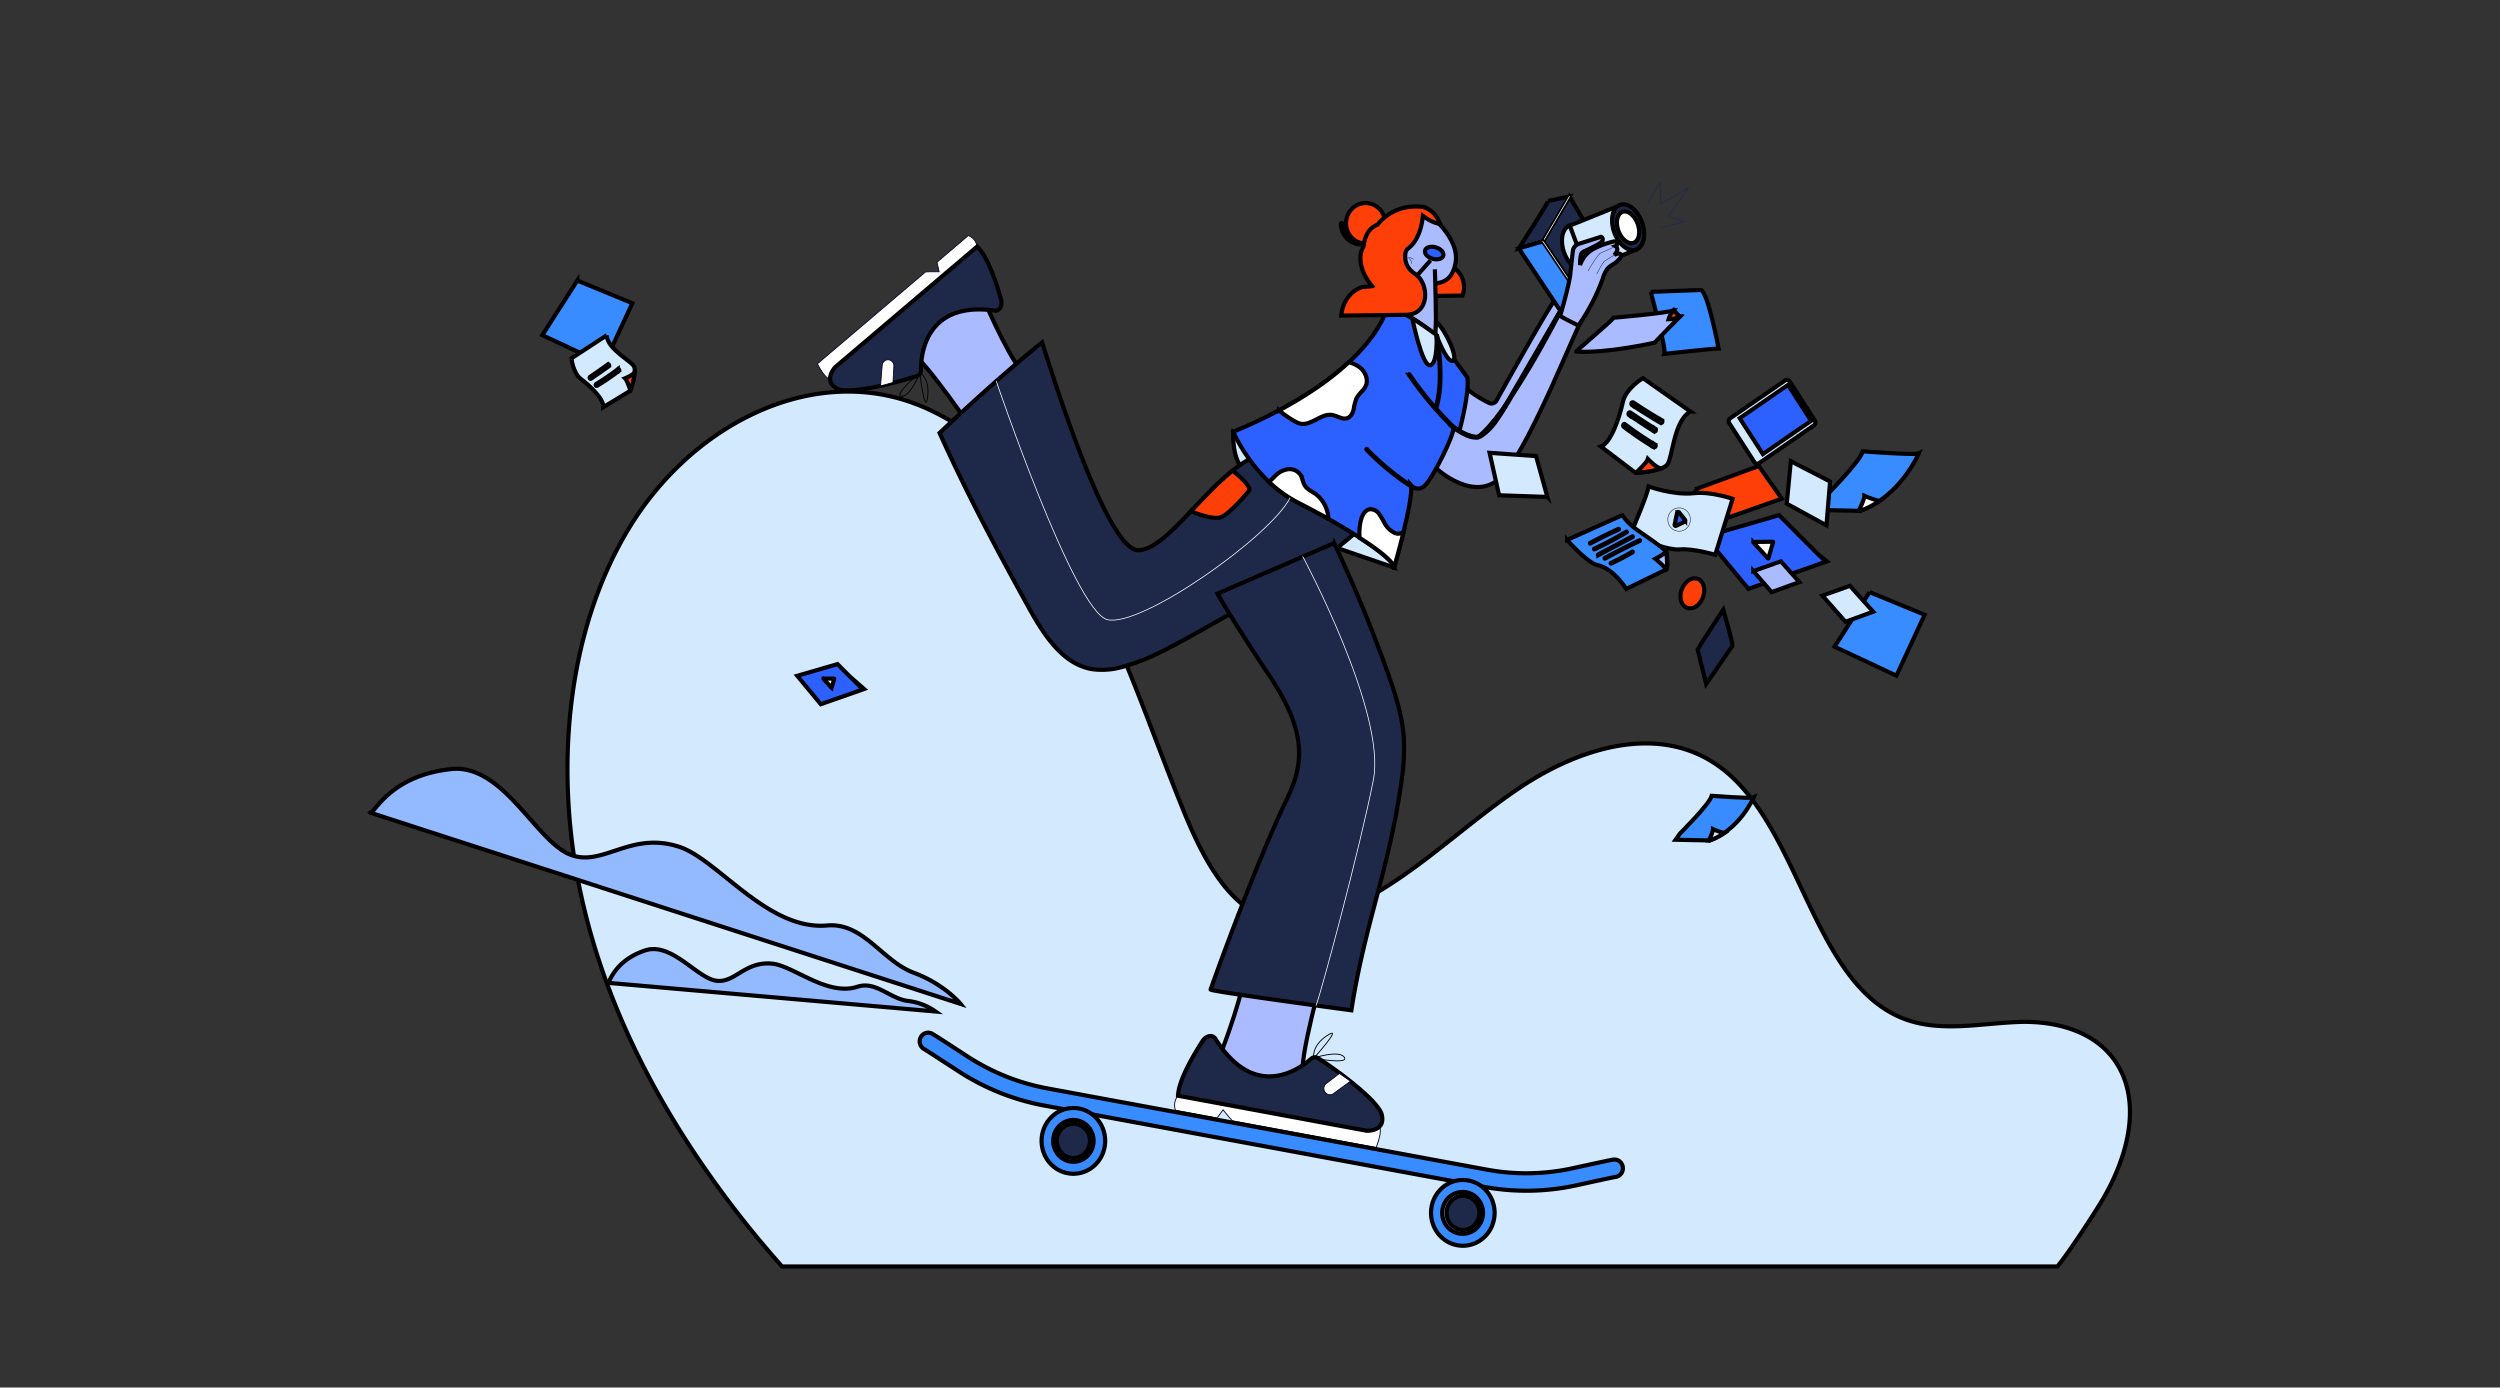 <svg width="600" height="333" xmlns="http://www.w3.org/2000/svg" fill="none">
 <rect width="100%" height="100%" fill="#333333" stroke="none"/>
 <g id="Layer_1">
  <title>Layer 1</title>
  <g stroke="null">
   <path stroke="null" fill="#D2E9FE" d="m187.699,303.952l306.084,0c2.685,-3.275 8.966,-12.825 11.162,-16.598c4.976,-8.646 8.514,-20.05 4.506,-29.387c-4.324,-10.062 -15.351,-13.026 -24.904,-12.692c-9.552,0.334 -19.451,2.728 -28.44,-1.111c-21.414,-9.156 -24.087,-46.175 -43.515,-60.221c-14.417,-10.407 -33.381,-4.63 -48.063,5.243c-14.681,9.873 -27.794,23.634 -43.845,29.825c-5.075,1.969 -10.574,3.141 -15.768,1.641c-10.175,-2.941 -16.315,-14.91 -20.862,-26.059c-7.92,-19.441 -14.481,-39.721 -24.375,-57.833c-9.893,-18.11 -23.789,-34.266 -41.307,-40.311c-24.675,-8.506 -52.65,5.802 -67.562,30.554c-14.91,24.751 -17.777,57.809 -11.473,87.257c6.304,29.448 21.026,55.584 38.481,77.9a236.114,244.176 0 0 0 9.881,11.792z"/>
   <path stroke="null" fill="#FF3F08" d="m348.216,63.854a5.417,5.602 0 0 1 2.784,7.078l-7.579,0.091l-0.059,-5.316l4.854,-1.853z"/>
   <path stroke="null" fill="#AABCFF" d="m341.836,50.549c0.382,0.273 8.813,6.331 7.455,12.788c-1.358,6.459 -6.609,4.393 -10.945,4.447c-4.336,0.054 -6.844,-6.852 -6.844,-6.852l6.997,-9.722l3.337,-0.661z"/>
   <path stroke="null" fill="#FF3F08" d="m327.761,58.478a4.713,4.874 0 1 0 -0.002,-9.748a4.713,4.874 0 0 0 0.002,9.748z"/>
   <path stroke="null" fill="#AABCFF" d="m344.376,64.631s0.422,13.543 0.181,15.846l-10.692,-7.394l9.458,-10.589m-106.825,10.279c0.211,0.486 6.826,15.9 10.721,18.585c3.895,2.686 -13,12.99 -13,12.99s-12.978,-19.167 -15.833,-19.836c-2.856,-0.668 11.573,-14.678 11.573,-14.678l6.539,2.939z"/>
   <path stroke="null" fill="#D2E9FE" d="m295.976,103.642s-0.417,6.331 2.485,9.113c2.902,2.783 5.146,-3.924 5.146,-3.924l-7.631,-5.189z"/>
   <path stroke="null" fill="#AABCFF" d="m292.828,253.247c0.235,-0.499 6.645,-17.163 6.08,-22.133c-0.563,-4.97 18.771,1.914 18.771,1.914s-6.257,22.169 -4.841,24.94c1.416,2.77 -18.834,1.591 -18.834,1.591l-1.175,-6.312z"/>
   <path stroke="null" fill="#D2E9FE" d="m334.582,136.213l-16.691,-5.735l12.624,-4.41l4.067,10.145z"/>
   <path stroke="null" fill="#FF3F08" d="m326.679,58.66a4.873,5.04 0 0 1 -4.871,-4.983a0.141,0.146 0 0 1 0.011,-0.065a0.157,0.162 0 0 1 0.148,-0.105c0.042,0 0.083,0.016 0.114,0.048c0.031,0.03 0.049,0.072 0.05,0.116a4.54,4.695 0 0 0 4.548,4.647l0.07,0a4.453,4.605 0 0 0 1.662,-0.347a0.17,0.176 0 0 1 0.212,0.097a0.159,0.165 0 0 1 -0.004,0.129a0.162,0.167 0 0 1 -0.091,0.09a4.805,4.969 0 0 1 -1.762,0.365l-0.088,0.006z"/>
   <path stroke="null" fill="#1E294A" d="m376.675,47.153l-6.38,10.772l9.148,13.554l5.346,-10.589l-8.114,-13.737z"/>
   <path stroke="null" fill="#1E294A" d="m371.541,48.221c0,0.505 -7.02,11.398 -7.02,11.398l5.78,-1.634l6.386,-10.833l-5.146,1.07l0,-0.001z"/>
   <path stroke="null" fill="#AABCFF" d="m374.96,77.189s-0.512,-6.488 -1.987,-4.86c-1.268,1.385 -11.05,18.834 -13.8,23.786a1.399,1.447 0 0 1 -1.763,0.608a28.724,29.705 0 0 1 -5.252,-3.299l-5.588,11.252l8.648,3.646s6.157,-6.763 7.497,-9.508l0.275,0.091l11.968,-21.714z"/>
   <path stroke="null" fill="#1E294A" d="m310.201,108.929c-14.171,-5.292 -27.418,22.625 -36.888,23.13c-6.463,0.346 -17.073,-30.305 -23.195,-49.893c-9.048,7.242 -19.134,16.568 -24.622,21.75c6.527,14.442 13.301,27.249 21.562,42.19c3.524,6.336 7.978,13.238 14.939,14.477c2.467,0.351 4.977,0.17 7.373,-0.528a52.288,54.073 0 0 0 9.988,-3.956c3.266,-1.634 6.462,-3.426 9.641,-5.224l11.902,-6.707c8.225,-4.636 16.908,-9.721 24.039,-16.004c0.048,-0.011 2.163,-12.929 -14.74,-19.235z"/>
   <path stroke="null" fill="#1E294A" d="m320.192,130.338a320.669,331.617 0 0 1 12.766,30.841c1.857,5.194 3.601,10.51 3.96,16.033a47.851,49.485 0 0 1 -0.588,10.462c-2.997,21.185 -8.689,33.658 -12.003,54.796c0,0 -33.939,-4.545 -33.787,-4.983c0.153,-0.437 10.111,-28.604 18.437,-45.973c4.036,-8.432 4.588,-16.033 -4.302,-29.326c-8.888,-13.294 -12.49,-19.709 -12.49,-19.709l28.006,-12.139z"/>
   <path stroke="null" fill="#2C60FF" d="m346.398,61.359c0.203,-0.76 -0.613,-1.657 -1.823,-2.003c-1.211,-0.347 -2.356,-0.011 -2.56,0.748c-0.203,0.761 0.612,1.657 1.823,2.004c1.211,0.346 2.356,0.01 2.56,-0.749z"/>
   <path stroke="null" fill="#FF3F08" d="m293.044,124.117c2.48,-1.033 6.856,-6.52 6.856,-6.52c0.1,-1.087 -2.468,-3.353 -4.048,-4.641c-3.524,2.789 -6.88,6.433 -10.064,9.793c2.52,0.929 5.816,1.975 7.255,1.367z"/>
   <path stroke="null" fill="#D2E9FE" d="m405.695,98.764l-11.386,-8.008s-4.112,2.431 -4.817,5.712c-0.705,3.28 -2.762,9.854 -5.287,10.698l8.342,6.325s6.362,-0.304 7.637,-2.041c1.274,-1.738 1.474,-10.42 5.51,-12.686z"/>
   <path stroke="null" fill="#FF3F08" d="m392.602,113.491c0.499,-0.03 4.036,-0.254 6.181,-1.111c-0.917,0.285 -3.29,-2.218 -3.29,-2.218c-0.252,0.887 -2.584,3.019 -2.89,3.329z"/>
   <path stroke="null" fill="#fff" d="m391.69,97.202a142.982,147.864 0 0 0 6.804,4.254l0.328,-0.608l-0.299,-0.165c-0.365,-0.206 -0.694,0.371 -0.323,0.608l0.294,0.171c0.364,0.206 0.693,-0.371 0.328,-0.608a125.161,129.435 0 0 1 -6.803,-4.254c-0.353,-0.237 -0.676,0.347 -0.329,0.608l0,-0.006zm-0.699,2.4c1.959,1.324 3.938,2.627 5.939,3.907l0.329,-0.608l-0.271,-0.17c-0.359,-0.225 -0.682,0.358 -0.329,0.608l0.271,0.17c0.359,0.224 0.682,-0.352 0.329,-0.608a181.976,188.189 0 0 1 -5.946,-3.876c-0.346,-0.237 -0.676,0.341 -0.323,0.608l0,-0.03zm-1.291,2.837a77.867,80.526 0 0 0 7.167,4.861l0.329,-0.608l-0.441,-0.195c-0.382,-0.17 -0.717,0.408 -0.329,0.608l0.441,0.195c0.376,0.17 0.699,-0.353 0.329,-0.608a77.45,80.094 0 0 1 -7.167,-4.861c-0.342,-0.261 -0.665,0.323 -0.329,0.577l0,0.03zm-249.187,-12.747a98.129,101.479 0 0 0 4.701,-3.462l-0.289,-0.389l-0.187,0.157c-0.241,0.195 0.093,0.535 0.328,0.341l0.195,-0.152c0.211,-0.17 -0.071,-0.553 -0.289,-0.382a78.1,80.766 0 0 1 -4.699,3.462c-0.252,0.171 0,0.608 0.235,0.42l0.006,0.005z"/>
   <path stroke="#fff" stroke-linecap="round" stroke-miterlimit="10" stroke-width="0.178" d="m376.675,47.153l-6.374,10.833l-5.78,1.634"/>
   <path stroke="null" fill="#398CFF" d="m364.52,59.619l10.58,15.887l4.342,-4.028l-9.148,-13.554l-5.774,1.695z"/>
   <path stroke="#fff" stroke-linecap="round" stroke-miterlimit="10" stroke-width="0.178" d="m370.294,57.931l7.356,10.9"/>
   <path stroke="null" fill="#AABCFF" d="m344.338,112.1s10.229,9.867 17.008,1.27c6.78,-8.597 16.668,-34.145 18.265,-36.513c1.597,-2.37 -4.248,-4.254 -4.823,-2.771c-0.575,1.482 -12.978,25.474 -20.122,30.828c0,0 -4.112,0 -7.495,-4.479c-2.797,-3.718 -2.833,11.666 -2.833,11.666z"/>
   <path stroke="null" fill="#2C60FF" d="m332.788,74.122s-3.232,15.499 -36.813,29.52c0,0 4.848,11.587 15.687,17.055c10.838,5.468 22.782,13.05 22.912,15.516c0,0 4.664,-16.051 4.082,-19.738c0,0 1.534,1.822 3.408,-0.043s6.932,-11.926 6.803,-13.889l1.381,0.918s2.573,-9.412 1.886,-12.929l-7.438,-10.086s-7.549,-6.294 -11.908,-6.325z"/>
   <path stroke="null" fill="#fff" d="m326.162,88.028a7.257,7.504 0 0 0 -2.462,-1.075c-3.789,3.523 -9.153,7.49 -16.725,11.544a23.082,23.87 0 0 0 3.524,2.472c0.439,0.286 0.914,0.51 1.41,0.668c2.655,0.741 5.112,-2.491 7.82,-2.042c1.263,0.213 2.503,1.215 3.702,0.736c0.817,-0.328 1.251,-1.252 1.457,-2.133c0.124,-0.904 0.355,-1.79 0.687,-2.637c0.588,-1.136 1.763,-1.852 2.25,-3.037c0.646,-1.567 -0.264,-3.505 -1.662,-4.497zm8.417,48.185s1.175,-4.033 2.268,-8.506c-0.528,0.304 -1.134,0.429 -1.733,0.36a5.296,5.476 0 0 1 -2.767,-2.431a19.729,20.403 0 0 0 -1.37,-2.315a2.583,2.671 0 0 0 -2.279,-1.094c-1.175,0.208 -1.826,1.538 -2.109,2.747a12.172,12.587 0 0 0 -0.282,4.1c4.8,3.075 8.202,5.827 8.271,7.139zm-15.756,-11.822a7.647,7.908 0 0 0 -2.991,-5.778c-0.917,-0.656 -2.044,-1.087 -2.655,-2.053c-0.499,-0.79 -0.588,-1.823 -1.058,-2.595a3.212,3.322 0 0 0 -3.085,-1.336a5.518,5.707 0 0 0 -3.073,1.665c-0.441,0.482 -0.912,0.934 -1.41,1.355a30.259,31.292 0 0 0 7.109,5.049c2.38,1.215 4.818,2.509 7.173,3.84a1.337,1.382 0 0 1 -0.011,-0.146z"/>
   <path stroke="null" fill="#D2E9FE" d="m338.933,76.345s2.35,11.544 4.254,11.319c1.904,-0.224 1.593,-7.132 1.593,-7.132s2.349,6.368 3.841,6.075c1.492,-0.291 -1.369,-6.993 -3.988,-9.502l-0.13,3.081l-2.732,-1.927l-2.838,-1.914z"/>
   <path stroke="null" fill="#fff" d="m338.135,89.949a81.133,83.903 0 0 0 10.452,12.485c0.076,0.073 0.193,-0.042 0.118,-0.122a80.383,83.127 0 0 1 -10.428,-12.448c-0.059,-0.091 -0.2,0 -0.141,0.085zm-10.184,17.941a59.093,61.11 0 0 0 10.646,8.816c0.088,0.061 0.17,-0.085 0.076,-0.146a59.309,61.334 0 0 1 -10.61,-8.792c-0.071,-0.072 -0.189,0.043 -0.113,0.122z"/>
   <path stroke="null" fill="#fff" d="m344.749,80.562c0.793,5.736 1.421,11.659 -0.176,17.315c0,0.104 0.129,0.146 0.158,0.043c1.604,-5.681 0.97,-11.641 0.176,-17.401c0,-0.109 -0.17,-0.066 -0.158,0.043z"/>
   <path stroke="null" fill="#FF3F08" d="m341.349,49.649c-7.291,-0.808 -10.71,4.254 -10.71,4.254c-2.262,0.844 -3.114,3.038 -3.391,5.274c-1.121,1.548 -1.369,5.431 2.069,9.496c-0.165,0.067 -2.21,0.163 -2.409,0.23c-4.788,1.677 -5.012,6.841 -5.012,6.841l15.593,-0.194c5.715,-0.067 5.604,-7.516 2.108,-9.825c-2.467,-1.634 -2.479,-3.857 -2.279,-5.018a1.677,1.734 0 0 1 0.652,-1.087c2.485,-1.877 3.29,-5.468 3.526,-7.801c2.62,1.944 4.112,1.877 4.112,1.877c-1.304,-3.427 -3.813,-3.962 -4.206,-4.041l-0.053,-0.006z"/>
   <path stroke="null" fill="#fff" d="m348.786,102.58a14.078,14.558 0 0 0 2.779,1.706c0.876,0.49 1.858,0.747 2.855,0.748c0.817,-0.061 1.545,-0.718 2.168,-1.215a13.653,14.119 0 0 0 2.35,-2.576a60.992,63.075 0 0 0 4.065,-6.568l8.918,-15.384l2.732,-4.714c0.053,-0.091 -0.088,-0.176 -0.141,-0.085l-6.522,11.252c-2.238,3.864 -4.464,7.734 -6.733,11.579c-1.433,2.431 -2.937,5.049 -5.228,6.72a3.729,3.856 0 0 1 -1.498,0.803a4.284,4.431 0 0 1 -2.021,-0.341a13.221,13.672 0 0 1 -3.601,-2.047c-0.082,-0.067 -0.2,0.054 -0.118,0.122l-0.005,0z"/>
   <path stroke="#1E294A" stroke-miterlimit="10" stroke-width="0.178" d="m395.443,48.963l3.014,-5.249l0.059,5.205l6.686,-3.827l-4.823,6.915l4.018,1.196l-5.816,1.465"/>
   <path stroke="#fff" stroke-linecap="round" stroke-miterlimit="10" stroke-width="0.178" d="m312.679,133.589s20.092,37.468 16.937,53.568c-3.155,16.1 -12.607,51.381 -13.759,54.134m-76.755,-149.816s18.7,55.141 26.631,57.231c7.931,2.09 38.98,-19.8 43.856,-29.163"/>
   <path stroke="null" fill="#FF3F08" d="m406.836,117.434c0.159,0.498 4.764,7.898 4.764,7.898l16.028,-5.656l-5.523,-7.837l-15.269,5.595z"/>
   <path stroke="null" fill="#2C60FF" d="m438.19,134.828c-0.217,-0.109 -11.209,-11.197 -11.209,-11.197l-17.766,5.152l10.399,12.54l18.576,-6.495z"/>
   <path stroke="null" fill="#D2E9FE" d="m391.832,126.991s3.526,-8.178 3.849,-10.249c0,0 5.875,2.181 10.886,1.622c4.047,-0.456 9.258,1.343 9.258,1.343l-4.171,13.445s-5.253,-1.568 -8.554,-1.289c-2.279,0.189 -8.789,-1.513 -11.268,-4.873z"/>
   <path stroke="#070627" stroke-miterlimit="10" stroke-width="0.211" fill="#fff" d="m234.511,59.188a3.278,3.39 0 0 0 -2.115,-2.661l-7.52,6.398l0.512,2.309s-2.35,-0.049 -3.278,0.042l-25.938,22.042s1.662,3.353 2.938,3.645c1.274,0.292 33.74,-27.601 33.74,-27.601l1.662,-4.174z"/>
   <path stroke="null" fill="#1E294A" d="m200.889,93.26c3.073,1.646 15.627,-1.823 19.253,-3.038a1.291,1.336 0 0 0 0.88,-1.276c-0.034,-3.645 0.994,-16.72 17.696,-14.405a1.343,1.389 0 0 0 1.381,-0.747c0.274,-0.565 0.335,-1.215 0.17,-1.823c-1.058,-3.913 -3.219,-10.431 -5.757,-12.783l-34.075,28.944s-3.014,3.269 0.452,5.128z"/>
   <path stroke="#070627" stroke-miterlimit="10" stroke-width="0.211" fill="#fff" d="m214.319,91.796l0.217,-3.937a1.41,1.458 0 1 0 -2.819,-0.115l-0.388,4.86c0.976,-0.23 2.074,-0.547 2.991,-0.808z"/>
   <path stroke="#000" stroke-miterlimit="10" stroke-width="0.211" d="m220.736,89.426s1.262,10.589 1.885,5.949c0.623,-4.642 -1.885,-5.949 -1.885,-5.949z"/>
   <path stroke="#000" stroke-miterlimit="10" stroke-width="0.211" d="m220.824,89.354s-6.733,5.723 -4.37,5.771c2.068,0.043 4.37,-5.771 4.37,-5.771z"/>
   <path stroke="#070627" stroke-miterlimit="10" stroke-width="0.216" fill="#fff" d="m282.734,262.955a3.36,3.475 0 0 0 -0.617,3.499l9.988,1.86l1.433,-1.962s1.557,1.956 2.25,2.642l34.486,6.404s1.457,-3.591 0.858,-4.831c-0.6,-1.239 -44.063,-9.027 -44.063,-9.027l-4.336,1.415z"/>
   <path stroke="null" fill="#1E294A" d="m331.636,267.585c-0.804,-3.603 -11.938,-11.544 -15.344,-13.639a1.362,1.409 0 0 0 -1.582,0.139c-2.773,2.431 -13.512,10.359 -23.023,-4.794a1.411,1.46 0 0 0 -1.503,-0.608a2.593,2.681 0 0 0 -1.528,1.094c-2.245,3.47 -5.84,9.582 -5.922,13.196l45.237,8.403s4.577,0.273 3.666,-3.791z"/>
   <path stroke="#070627" stroke-miterlimit="10" stroke-width="0.216" fill="#fff" d="m321.463,257.621l-3.173,2.431a1.429,1.477 0 0 0 -0.551,1.004a1.429,1.477 0 0 0 0.304,1.11a1.476,1.527 0 0 0 2.063,0.254l4.013,-2.934c-0.864,-0.606 -1.857,-1.294 -2.655,-1.865z"/>
   <path stroke="#000" stroke-miterlimit="10" stroke-width="0.216" d="m315.298,253.975s7.291,-8.098 3.303,-5.504c-3.989,2.595 -3.303,5.504 -3.303,5.504z"/>
   <path stroke="#000" stroke-miterlimit="10" stroke-width="0.216" d="m315.18,253.957s8.941,1.658 7.39,-0.297c-1.362,-1.713 -7.39,0.297 -7.39,0.297z"/>
   <path stroke="null" fill="#398CFF" d="m376.098,129.585l13.265,-5.936a12.694,13.128 0 0 0 3.249,3.299c2.279,1.684 7.05,4.764 7.368,5.657c0,0 0.382,3.36 0,4.033l-9.694,4.703s-2.938,-4.86 -6.88,-5.711c-2.527,-0.577 -7.308,-6.046 -7.308,-6.046z"/>
   <path stroke="null" fill="#AABCFF" d="m399.933,136.633c0.382,-0.675 0,-4.035 0,-4.035a0.563,0.582 0 0 0 -0.059,-0.11c-0.82,0.617 -1.689,1.158 -2.598,1.623a23.081,23.869 0 0 1 2.656,2.522z"/>
   <path stroke="null" fill="#D2E9FE" d="m428.393,91.323l-13.145,9.062a0.818,0.846 0 0 0 -0.226,1.171l6.036,9.363a0.818,0.846 0 0 0 1.132,0.234l13.145,-9.063a0.818,0.846 0 0 0 0.226,-1.171l-6.036,-9.362a0.815,0.843 0 0 0 -1.132,-0.234z"/>
   <path stroke="null" fill="#2C60FF" d="m429.127,92.378l-11.595,7.993l5.55,8.61l11.595,-7.994l-5.55,-8.608z"/>
   <path stroke="null" fill="#fff" d="m381.685,130.454a102.77,106.278 0 0 1 6.838,-3.379c0.094,-0.042 0,-0.189 -0.082,-0.146a119.473,123.552 0 0 0 -6.839,3.384c-0.088,0.049 0,0.195 0.083,0.141zm0.987,1.391a92.118,95.264 0 0 0 7.732,-4.095c0.088,-0.054 0,-0.2 -0.082,-0.146a94.362,97.584 0 0 1 -7.732,4.094c-0.094,0.049 0,0.189 0.082,0.147zm0.947,1.385c2.741,-1.458 5.483,-2.908 8.225,-4.35c0.093,-0.049 0,-0.195 -0.083,-0.147a1687.096,1744.699 0 0 0 -8.225,4.357c-0.088,0.048 0,0.194 0.083,0.139zm1.59,0.832c2.742,-1.498 5.533,-2.915 8.372,-4.252c0.094,-0.043 0,-0.189 -0.082,-0.146a189.953,196.439 0 0 0 -8.372,4.252c-0.088,0.049 0,0.195 0.082,0.146zm1.464,1.198a56.295,58.217 0 0 0 5.17,-2.715c0.088,-0.056 0,-0.201 -0.082,-0.147a63.625,65.798 0 0 1 -5.17,2.717c-0.094,0.048 0,0.194 0.082,0.146z"/>
   <path stroke="null" fill="#FF3F08" d="m408.671,143.469c0.76,-1.9 0.256,-3.921 -1.126,-4.512c-1.383,-0.591 -3.119,0.471 -3.879,2.372c-0.76,1.9 -0.255,3.921 1.127,4.512c1.382,0.591 3.119,-0.471 3.878,-2.372z"/>
   <path stroke="null" fill="#1E294A" d="m407.428,155.831c0.106,-0.28 6.175,-9.52 6.175,-9.52s2.35,8.396 2.221,8.621c-0.129,0.224 -6.339,9.241 -6.339,9.241l-2.057,-8.342z"/>
   <path stroke="null" fill="#D2E9FE" d="m371.363,119.262l-2.709,-9.8l-11.151,-0.784l2.273,10.188l11.586,0.395z"/>
   <path stroke="#1E294A" stroke-miterlimit="10" stroke-width="0.134" d="m402.936,127.495a2.708,2.8 0 1 0 0,-5.599a2.708,2.8 0 0 0 0,5.599z"/>
   <path stroke="null" fill="#2C60FF" d="m402.982,122.969l1.44,1.823a0.26,0.268 0 0 1 0.048,0.229a0.262,0.271 0 0 1 -0.142,0.184l-2.05,0.99a0.247,0.256 0 0 1 -0.142,0.025a0.253,0.262 0 0 1 -0.215,-0.18a0.252,0.261 0 0 1 -0.006,-0.149l0.588,-2.794a0.266,0.275 0 0 1 0.481,-0.128z"/>
   <path stroke="null" fill="#fff" d="m420.888,130.065l4.594,-0.048a0.073,0.076 0 0 1 0.028,0.006a0.064,0.066 0 0 1 0.023,0.018a0.066,0.068 0 0 1 0.012,0.025a0.055,0.057 0 0 1 0.001,0.029l-1.14,3.907a0.064,0.066 0 0 1 -0.105,0l-3.461,-3.809a0.065,0.067 0 0 1 -0.038,-0.087a0.064,0.066 0 0 1 0.034,-0.038a0.065,0.067 0 0 1 0.05,-0.003z"/>
   <path stroke="null" fill="#2C60FF" d="m207.09,165.461c-0.118,-0.061 -6.093,-6.075 -6.093,-6.075l-9.658,2.807l5.652,6.817l10.099,-3.548z"/>
   <path stroke="null" fill="#fff" d="m197.682,162.867l2.502,0s0.042,0 0.029,0.042l-0.617,2.127a0.058,0.059 0 0 1 -0.012,0.013a0.039,0.041 0 0 1 -0.017,0.004a0.043,0.044 0 0 1 -0.017,-0.004a0.058,0.059 0 0 1 -0.012,-0.013l-1.88,-2.096a0.034,0.035 0 0 1 -0.021,-0.019a0.037,0.038 0 0 1 -0.002,-0.029a0.042,0.043 0 0 1 0.018,-0.023a0.04,0.042 0 0 1 0.029,-0.001z"/>
   <path stroke="null" fill="#AABCFF" d="m420.806,137.07l4.382,5.037l6.663,-2.407l-4.442,-4.981l-6.603,2.351z"/>
   <path stroke="null" fill="#398CFF" d="m448.695,142.107l-8.395,13.105l14.84,6.944l6.768,-14.611l-13.213,-5.437zm-310.144,-74.772l-8.395,13.099l14.834,6.945l6.767,-14.611l-13.206,-5.432z"/>
   <path stroke="null" fill="#D2E9FE" d="m437.373,142.952l5.528,6.27l6.657,-2.407l-5.576,-6.216l-6.609,2.352z"/>
   <path stroke="null" fill="#398CFF" d="m436.835,120.436s9.587,-9.521 10.234,-12.115c0,0 12.508,0.953 13.43,0.504c0,0 -4.382,10.329 -14.1,13.78l-10.886,-0.225l1.322,-1.943z"/>
   <path stroke="null" fill="#D2E9FE" d="m429.797,110.691l9.423,4.873l-0.87,10.529l-9.529,-5.207l0.976,-10.195z"/>
   <path stroke="null" fill="#fff" d="m446.421,122.622a20.684,21.39 0 0 0 4.641,-2.388a21.965,22.715 0 0 1 -3.612,-1.251c0,0.784 -0.894,2.698 -1.364,3.645l0.335,-0.006z"/>
   <path stroke="null" fill="#398CFF" d="m403.176,200.062s7.178,-7.133 7.637,-9.065c0,0 9.365,0.718 10.057,0.384c0,0 -3.284,7.716 -10.575,10.327l-8.154,-0.17l1.034,-1.476z"/>
   <path stroke="null" fill="#D2E9FE" d="m410.354,201.72a15.844,16.385 0 0 0 3.479,-1.786a16.619,17.186 0 0 1 -2.709,-0.942c0,0.608 -0.67,2.023 -1.016,2.722l0.246,0.006z"/>
   <path stroke="null" fill="#398CFF" d="m396.166,70.046s3.737,13.439 3.301,14.891c0,0 11.375,-1.289 12.995,-1.289c0,0 -2.491,-13.324 -4.223,-14.053l-12.074,0.451z"/>
   <path stroke="null" fill="#AABCFF" d="m378.294,84.371c-0.193,0 8.502,-7.332 8.989,-8.117c0,0 13.107,-1.123 14.406,-1.791c0,0 0.976,1.342 1.568,1.452c0,0 -5.74,5.826 -6.168,6.33c0,0 -11.591,2.632 -18.794,2.127z"/>
   <path stroke="null" fill="#FF3F08" d="m401.689,74.462l-0.053,0a5.337,5.519 0 0 0 -1.175,2.156a7.352,7.603 0 0 0 2.691,-0.608l0.124,-0.127c-0.611,-0.08 -1.586,-1.422 -1.586,-1.422z"/>
   <path stroke="null" fill="#398CFF" d="m356.124,284.839l-105.432,-19.49a57.735,59.706 0 0 1 -20.767,-8.323c-6.539,-4.254 -7.803,-5.055 -8.032,-5.189a2.026,2.095 0 0 1 0.184,-3.87a2.032,2.101 0 0 1 1.55,0.078c0.217,0.104 0.487,0.232 8.466,5.432a53.703,55.536 0 0 0 19.311,7.746l105.414,19.484a53.639,55.47 0 0 0 20.709,-0.346c9.224,-2.023 9.518,-2.042 9.759,-2.06a2.025,2.094 0 0 1 0.359,4.174c-0.264,0.042 -1.71,0.328 -9.276,1.993a57.849,59.824 0 0 1 -22.242,0.371zm-134.219,-32.996l0.064,0l-0.064,0z"/>
   <path stroke="null" fill="#398CFF" d="m257.612,281.704a7.631,7.892 0 1 0 0.002,-15.784a7.631,7.892 0 0 0 -0.002,15.784z"/>
   <path stroke="null" fill="#AABCFF" d="m257.612,278.83a4.852,5.018 0 1 0 0,-10.038a4.852,5.018 0 0 0 0,10.038z"/>
   <path stroke="null" fill="#1E294A" d="m257.613,277.925a3.977,4.113 0 1 0 0,-8.226a3.977,4.113 0 0 0 0,8.226z"/>
   <path stroke="null" fill="#398CFF" d="m351.078,298.982a7.631,7.892 0 1 0 0,-15.784a7.631,7.892 0 0 0 0,15.784z"/>
   <path stroke="null" fill="#AABCFF" d="m351.077,296.109a4.852,5.018 0 1 0 0,-10.036a4.854,5.019 0 1 0 0,10.036z"/>
   <path stroke="null" fill="#1E294A" d="m351.076,295.204a3.976,4.112 0 1 0 0,-8.226a3.978,4.114 0 0 0 0,8.226z"/>
   <path stroke="null" fill="#398CFF" d="m392.732,59.864c1.81,-0.73 2.385,-3.697 1.282,-6.626c-1.104,-2.929 -3.467,-4.713 -5.277,-3.984c-1.812,0.729 -2.385,3.695 -1.282,6.626c1.104,2.929 3.467,4.713 5.277,3.984z"/>
   <path stroke="null" fill="#D2E9FE" d="m380.706,64.712c1.81,-0.729 2.385,-3.695 1.28,-6.625c-1.103,-2.931 -3.466,-4.714 -5.276,-3.984c-1.812,0.729 -2.385,3.695 -1.282,6.625c1.103,2.929 3.466,4.713 5.277,3.984z"/>
   <path stroke="null" fill="#D2E9FE" d="m376.749,54.152l11.967,-4.848l4.024,10.589l-12.026,4.855l-3.965,-10.596z"/>
   <path stroke="null" fill="#1E294A" d="m392.732,59.864c1.81,-0.73 2.385,-3.697 1.282,-6.626c-1.104,-2.929 -3.467,-4.713 -5.277,-3.984c-1.812,0.729 -2.385,3.695 -1.282,6.626c1.104,2.929 3.467,4.713 5.277,3.984z"/>
   <path stroke="null" fill="#fff" d="m392.126,58.256c1.261,-0.509 1.66,-2.575 0.891,-4.617c-0.769,-2.042 -2.415,-3.285 -3.675,-2.777c-1.261,0.508 -1.66,2.575 -0.891,4.617c0.769,2.041 2.414,3.285 3.675,2.777z"/>
   <path stroke="#1E294A" stroke-linecap="round" stroke-miterlimit="10" stroke-width="0.12" d="m337.095,62.148s1.334,-0.687 2.151,0.078"/>
   <path stroke="#1E294A" stroke-linecap="round" stroke-miterlimit="10" stroke-width="0.12" d="m338.21,62.044s0.741,0.686 0.518,1.215"/>
   <path stroke="null" fill="#AABCFF" d="m389.128,61.199a0.705,0.729 0 0 0 -0.487,-0.328a1.824,1.886 0 0 0 -1.263,0.37c0.318,-0.282 0.567,-0.641 0.722,-1.044a0.878,0.908 0 0 0 -0.382,-1.111a0.585,0.605 0 0 0 0.382,-0.608a0.588,0.608 0 0 0 -0.47,-0.535a1.137,1.176 0 0 0 -0.504,0.056a19.541,20.208 0 0 0 -4.701,1.756a6.608,6.833 0 0 0 -3.207,3.84a10.897,11.269 0 0 1 0.153,-2.175c0.021,-0.196 0.077,-0.385 0.164,-0.56c0.224,-0.309 0.536,-0.537 0.892,-0.649c1.159,-0.519 2.29,-1.099 3.391,-1.738c0.327,-0.158 0.6,-0.418 0.781,-0.742a0.638,0.66 0 0 0 -0.353,-0.899l-5.387,1.708c-0.328,0.097 -0.622,0.291 -0.846,0.558a2.054,2.124 0 0 0 -0.493,0.918c-0.1,0.608 -0.588,5.164 -0.588,5.164c-0.1,2.576 -2.497,10.633 -2.497,10.633c0.499,0.413 4.382,2.315 4.382,2.315a46.152,47.728 0 0 0 5.876,-11.331c0.212,-0.798 0.562,-1.55 1.033,-2.218c0.723,-0.856 1.452,-1.075 2.239,-1.706c0.793,-0.772 1.251,-1.265 1.163,-1.671z"/>
   <path stroke="#1E294A" stroke-linecap="round" stroke-miterlimit="10" stroke-width="0.12" d="m387.219,59.34s-2.191,1.033 -2.991,1.343s-3.096,4.332 -3.096,4.332m2.097,0.723s1.398,-2.789 1.897,-3.099l2.244,-1.391"/>
   <path stroke="null" fill="#D2E9FE" d="m145.589,80.483l-8.443,5.522s0.365,3.531 2.292,4.97s5.551,4.745 5.358,6.744l6.463,-3.924s1.633,-4.471 0.892,-5.869c-0.741,-1.398 -6.269,-4.01 -6.563,-7.442z"/>
   <path stroke="null" fill="#FF3F08" d="m152.371,89.055a0.182,0.189 0 0 0 0,0.061a0.196,0.203 0 0 0 0,-0.061zm-1.076,4.685c0.546,-1.474 0.906,-3.013 1.07,-4.581c-0.082,0.717 -2.35,1.634 -2.35,1.634c0.487,0.438 1.187,2.667 1.28,2.947z"/>
   <path stroke="null" fill="#fff" d="m141.864,90.871a214.315,221.632 0 0 0 4.231,-2.965l-0.241,-0.425l-0.182,0.134c-0.247,0.182 0,0.608 0.235,0.425l0.187,-0.134c0.247,-0.182 0,-0.608 -0.24,-0.425a186.679,193.053 0 0 1 -4.231,2.965c-0.246,0.177 0,0.608 0.241,0.425zm1.458,1.708a56.382,58.307 0 0 0 5.188,-3.542l-0.288,-0.382l-0.253,0.248c-0.223,0.213 0.113,0.56 0.335,0.347l0.253,-0.249c0.187,-0.189 -0.065,-0.552 -0.289,-0.382a56.382,58.307 0 0 1 -5.187,3.542a0.236,0.244 0 0 0 0.061,0.446c0.061,0.016 0.125,0.006 0.179,-0.027z"/>
   <path stroke="null" fill="#93B9FF" d="m88.814,195.018c0.764,0.9 4.33,-8.888 19.546,-10.444c12.173,-1.214 19.898,16.527 27.947,20.299c8.049,3.772 14.746,-5.65 26.837,-1.593c9.188,3.086 21.151,20.098 35.374,18.834c8.695,-0.76 13.195,8.506 20.738,11.325c7.543,2.819 11.291,7.503 11.291,7.503l-141.732,-45.925zm56.987,40.853c0.499,0.376 1.257,-5.128 8.983,-7.753c6.181,-2.103 12.173,6.197 16.779,7.193c4.605,0.996 7.05,-4.697 13.753,-4.035c5.111,0.505 13.23,7.899 20.461,5.541c4.43,-1.439 7.809,2.843 12.032,3.396a14.653,15.153 0 0 1 6.716,2.546l-78.724,-6.889z"/>
  </g>
 </g>

</svg>